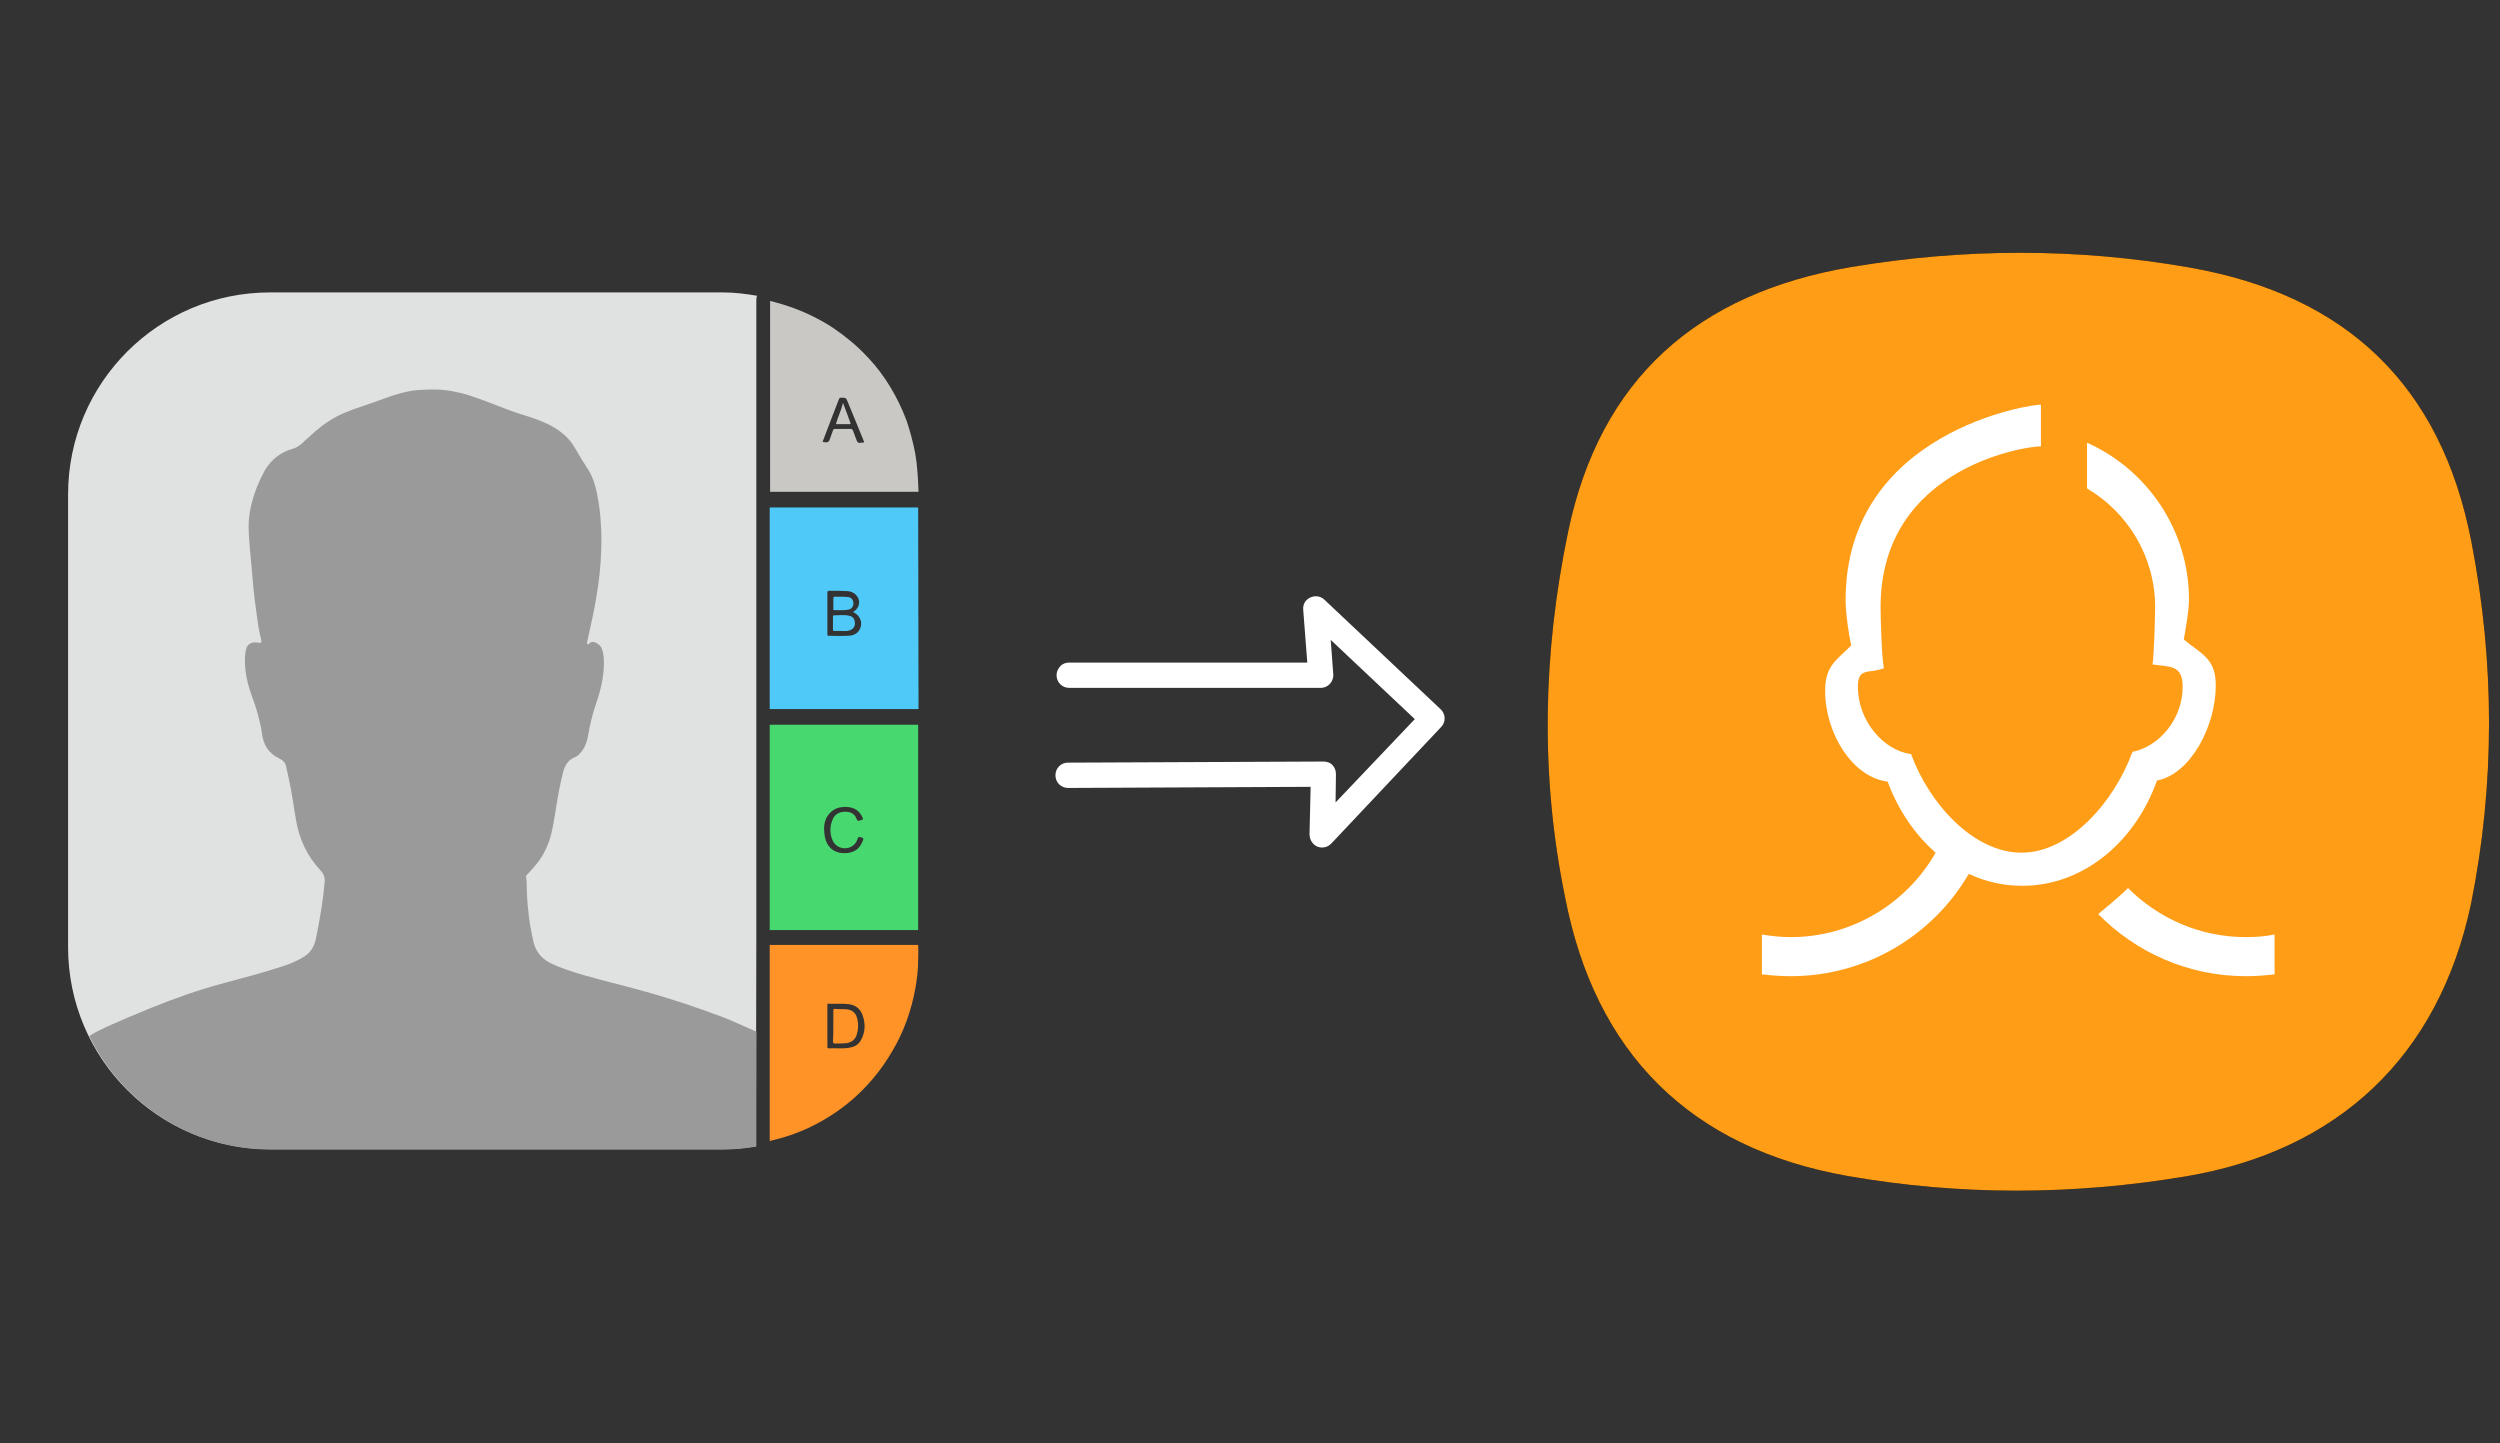 <?xml version="1.0" encoding="utf-8"?>
<!-- Generator: Adobe Illustrator 23.0.3, SVG Export Plug-In . SVG Version: 6.00 Build 0)  -->
<svg version="1.1" id="Layer_1" xmlns="http://www.w3.org/2000/svg" xmlns:xlink="http://www.w3.org/1999/xlink" x="0px" y="0px"
	 viewBox="0 0 672 388" style="enable-background:new 0 0 672 388;" xml:space="preserve">
<rect x="0" y="0" width="672" height="388" fill="#333333" stroke="none"/>
<style type="text/css">
	.st0{fill:#E0E2E2;}
	.st1{fill:#47D86F;}
	.st2{fill:#4FC9F8;}
	.st3{fill:#FF9327;}
	.st4{fill:#C9C8C4;}
	.st5{fill:#9A9A9A;}
	.st6{fill-rule:evenodd;clip-rule:evenodd;}
	.st7{fill-rule:evenodd;clip-rule:evenodd;fill:#FF9D17;}
	.st8{fill-rule:evenodd;clip-rule:evenodd;fill:#FFFFFF;}
	.st9{fill:#FFFFFF;}
</style>
<g>
	<g>
		<path class="st0" d="M203.3,252c0-0.3,0-0.5,0-0.8l0,0c0-0.2,0-0.4,0-0.6v-58.1v-0.3v-56.9v-0.1V80.8c0-0.3,0-0.8,0.2-1.3
			c-3-0.5-6-0.9-9.2-0.9H72.6c-30,0-54.3,24.3-54.3,54.3v121.7c0,30,24.3,54.3,54.3,54.3h121.7c3.1,0,6-0.3,8.9-0.8L203.3,252z"/>
		<path class="st1" d="M206.9,194.8V250h39.9v-55.2H206.9z M231.7,226.5c-1,2.3-3.1,3-5.4,2.8c-3.1-0.3-4.5-2.7-4.7-5.2
			c-0.2-1.6-0.1-3.3,0.8-4.7c1.1-1.7,2.7-2.5,4.8-2.5c2.4,0,3.9,1,4.7,3c0.1,0.3,0.1,0.5-0.3,0.5c-0.1,0-0.2,0-0.3,0.1
			c-0.6,0.3-0.9,0.1-1.1-0.5c-0.5-1.3-1.6-1.8-3-1.8c-1.5,0-2.8,0.6-3.4,2.1c-0.8,1.9-0.8,3.9,0.1,5.8c1.1,2.2,4.3,2.6,5.9,0.7
			c0.4-0.4,0.6-1,0.8-1.5c0.1-0.3,0.2-0.4,0.5-0.3C232.2,225.2,232.3,225.3,231.7,226.5z"/>
		<path class="st2" d="M246.8,136.4h-39.9v54.2h3.9h36.1L246.8,136.4z M230.9,169.5c-0.8,1.1-1.9,1.4-3.1,1.4c-1.7,0.1-3.4,0-5,0
			c-0.4,0-0.4-0.1-0.4-0.5c0-3.7,0-7.4,0-11.1c0-0.4,0.2-0.5,0.5-0.5c1.6,0,3.3,0,5,0.1c2.2,0.2,3.6,2.2,2.8,4.1
			c-0.3,0.7-0.8,1.1-1.4,1.5C231.4,165.5,232.1,167.7,230.9,169.5z"/>
		<path class="st3" d="M206.9,254v24v8.4v20.3c3.9-0.9,7.5-2.1,11-3.8c9.3-4.5,16.6-11.3,21.8-20.1c3.2-5.3,5.3-11.2,6.4-17.4
			c0.4-2.4,0.7-4.8,0.7-7.2c0-1.4,0.1-2.8,0-4.2L206.9,254z M231.3,279.8c-0.8,1.3-2,1.7-3.4,1.9c-1.7,0.2-3.4,0-5.1,0.1
			c-0.4,0-0.4-0.2-0.4-0.5c0-1.8,0-3.7,0-5.5s0-3.7,0-5.5c0-0.2-0.1-0.6,0.3-0.5c1.8,0.1,3.6-0.1,5.3,0.1c2,0.2,3.3,1.3,3.9,3.1
			C232.7,275.3,232.6,277.6,231.3,279.8z"/>
		<path class="st4" d="M246.6,126.8c-0.1-1.7-0.3-3.3-0.6-5c-0.6-3.1-1.4-6-2.3-8.7c-1.2-3.2-2.7-6.3-4.4-9.1
			c-1.7-2.8-3.7-5.5-5.9-7.8c-1.5-1.6-3.2-3.3-5.1-4.8c-2.8-2.3-5.7-4.3-8.9-5.9c-3.8-2-7.9-3.5-12.4-4.6v45.4v5.9h4.7h35.2
			C246.8,130.5,246.8,128.7,246.6,126.8z M231.3,119c-0.6,0.2-0.9-0.2-1.1-0.8c-0.3-0.8-0.6-1.6-0.9-2.4c-0.1-0.3-0.3-0.5-0.6-0.5
			c-1.4,0-2.8,0-4.2,0c-0.3,0-0.5,0.1-0.6,0.4c-0.3,0.9-0.6,1.7-0.9,2.5c-0.2,0.5-0.4,0.7-1,0.7c-1-0.1-1,0-0.6-0.9
			c1.4-3.6,2.7-7.2,4.1-10.7c0.1-0.3,0.3-0.4,0.6-0.4c1.3,0,1.3,0,1.8,1.2c1.4,3.3,2.7,6.7,4.1,10C232.4,119,232.4,119,231.3,119z"
			/>
		<g>
			<path class="st2" d="M228.2,165.5c-1.3-0.3-2.6-0.1-4-0.1c-0.3,0-0.3,0.2-0.3,0.4c0,1.1,0,2.2,0,3.4c0,0.3,0.1,0.4,0.4,0.4
				c0.6,0,1.1,0,1.8,0c0.6,0,1.4,0.1,2.1-0.1c1-0.3,1.6-0.9,1.6-1.9C229.8,166.4,229.3,165.7,228.2,165.5z"/>
			<path class="st2" d="M224.3,164c1.2,0,2.4,0.1,3.6-0.1c0.9-0.1,1.5-0.8,1.5-1.7s-0.5-1.6-1.4-1.7c-0.7-0.1-1.3-0.1-1.9-0.1
				c-0.6,0-1.2,0-1.7,0c-0.3,0-0.4,0.1-0.4,0.4c0,1,0,1.9,0,2.9C223.9,163.9,224,164,224.3,164z"/>
		</g>
		<path class="st3" d="M224,275.8c0-1.4,0-2.7,0-4.1c0-0.4,0.1-0.6,0.5-0.5c1,0.1,2.1,0,3.1,0.1c1.9,0.2,2.6,1.4,2.9,2.8
			c0.3,1.5,0.2,2.9-0.3,4.3c-0.5,1.2-1.4,1.8-2.6,2c-1,0.1-2.1,0.1-3.1,0.1c-0.5,0-0.6-0.2-0.6-0.6C224,278.5,224,277.1,224,275.8z"
			/>
		<path class="st4" d="M226.6,108.3c0.7,1.9,1.4,3.7,2,5.4c0.1,0.2,0,0.3-0.2,0.3c-1.2,0-2.4,0-3.7,0
			C225.2,112.1,226.1,110.4,226.6,108.3z"/>
		<path class="st5" d="M175.1,267c-6.2-1.8-12.4-3.2-18.6-5c-3-0.9-5.9-1.8-8.7-3.2c-2.3-1.2-3.8-3.1-4.4-5.6
			c-0.4-1.7-0.7-3.4-1-5.1c-0.4-2.9-0.7-5.8-0.8-8.8c0-1.2,0-2.4-0.2-3.6c0-0.2,0.1-0.4,0.2-0.5c0.7-0.7,1.3-1.5,1.9-2.1
			c1.8-2,3.2-4.4,4.1-7c1-3,1.4-6.1,1.9-9.2c0.5-3.2,1.1-6.3,1.9-9.5c0.5-1.8,1.4-3.2,3.2-3.9c0.5-0.2,0.9-0.5,1.2-0.9
			c1.4-1.4,2-3.2,2.3-5c0.5-3.1,1.3-6.1,2.3-9c1.3-3.8,2.1-7.7,1.9-11.7c-0.1-0.9-0.2-1.8-0.6-2.7c-0.4-0.8-1.1-1.3-1.9-1.6
			c-0.6-0.2-1.1,0-1.5,0.5c-0.1,0.1-0.3,0.1-0.4,0c-0.1-0.1-0.1-0.2-0.1-0.4c0-0.3,0.1-0.6,0.2-0.9c0.8-3.8,1.7-7.5,2.3-11.3
			c0.7-4.2,1.2-8.4,1.3-12.6c0.1-2.4,0.1-4.7-0.1-7.1c-0.1-2.7-0.5-5.4-1-8s-1.3-5-2.8-7.2c-1-1.5-1.9-3-2.8-4.6c-0.6-1-1.2-2-2-2.9
			c-2-2.2-4.5-3.7-7.2-4.8c-2.8-1.2-5.8-1.9-8.7-3c-3.7-1.4-7.4-2.9-11.1-4.1c-3-0.9-6-1.5-9.2-1.5c-1.2,0-2.4,0-3.6,0.1
			c-2.7,0.1-5.2,0.8-7.8,1.6c-2.8,1-5.5,2-8.2,2.9c-3,1-6,2.1-8.7,3.9c-2.4,1.5-4.4,3.4-6.5,5.3c-1,1-2,1.8-3.4,2.2
			c-3.2,0.9-5.6,2.9-7.3,5.7c-1.6,2.9-2.8,5.9-3.6,9.1c-0.7,2.8-0.9,5.6-0.7,8.4c0.2,2.7,0.4,5.4,0.7,8.2c0.2,1.9,0.3,3.9,0.5,5.8
			c0.2,2.2,0.5,4.4,0.8,6.5c0.3,2.4,0.6,4.7,1.2,7.1c0.3,1.4,0.3,1.4-1.1,1.2c-1.5-0.2-2.6,0.5-2.9,2c-0.4,1.9-0.3,3.8-0.1,5.7
			c0.3,2.3,0.9,4.5,1.7,6.7c1.2,3.2,2.2,6.5,2.7,10c0.4,3,1.7,5.4,4.7,6.8c0.9,0.4,1.6,1.1,1.8,2.1c0.2,1.1,0.5,2.1,0.7,3.2
			c0.9,3.8,1.3,7.6,2,11.4c0.9,5.1,3,9.6,6.6,13.4c0.7,0.8,1.1,1.6,1.1,2.7c-0.1,1.3-0.3,2.6-0.4,3.9c-0.5,4-1.2,7.9-2,11.8
			c-0.5,2.3-1.6,3.9-3.6,5c-1.7,1-3.4,1.7-5.2,2.3c-5.5,1.8-11.2,3.3-16.8,4.8c-6.3,1.7-12.4,3.9-18.4,6.3c-4,1.6-7.9,3.3-11.8,5
			c-1.7,0.8-3.5,1.6-5.1,2.7c8.8,18,27.3,30.5,48.7,30.5h121.7c3.1,0,6-0.3,8.9-0.8v-30.9c-3-1.3-6-2.7-9-3.9
			C188.1,271.1,181.7,268.9,175.1,267z"/>
	</g>
	<g>
		<g id="icons_10_" transform="translate(-21, -26)">
			<g id="contacts_2_">
				<g transform="translate(32, 33)">
					<g>
						<path id="path-1_10_" class="st6" d="M410.5,136c8.6-41.3,34.9-64.2,76-71.2c30.4-5.1,60.7-5.2,91,0.1
							c42.3,7.4,67.7,31.8,75.8,73.7c6.3,32.4,6.4,65.1-0.1,97.4c-8.7,41-35.7,66.3-76.6,73.2c-30.4,5.1-60.7,5.2-91-0.1
							c-42.3-7.5-67.8-33-75.9-74.9C403,201.6,403.7,168.7,410.5,136L410.5,136z"/>
					</g>
					<g>
						<path class="st7" d="M410.5,136c8.6-41.3,34.9-64.2,76-71.2c30.4-5.1,60.7-5.2,91,0.1c42.3,7.4,67.7,31.8,75.8,73.7
							c6.3,32.4,6.4,65.1-0.1,97.4c-8.7,41-35.7,66.3-76.6,73.2c-30.4,5.1-60.7,5.2-91-0.1c-42.3-7.5-67.8-33-75.9-74.9
							C403,201.6,403.7,168.7,410.5,136L410.5,136z"/>
					</g>
				</g>
				<path class="st8" d="M600.8,235.8c-5.9,16.6-19.9,28.3-36.2,28.3c-5.1,0-9.9-1.1-14.4-3.2c-9.6,16.5-27.5,27.5-47.9,27.5
					c-2.6,0-5.2-0.2-7.7-0.5v-10.7c2.5,0.4,5.1,0.7,7.7,0.7c16.7,0,31.3-9.2,39-22.7c-5.6-4.9-10.1-11.5-12.9-19.1
					c-9.5-1.2-16.8-13-16.8-24.4c0-6.7,2.9-8.1,7-12.2c-0.7-3.2-1.5-8.8-1.5-12.2c0-45.4,50.4-52.8,52.5-52.5V146
					c-2-0.3-43.1,4.7-43.1,43.2c0,2.7,0.3,13.9,0.9,16.4c-3.9,1.6-7-0.4-7,5c0,9.1,6.8,17.1,14.3,18.1c4.8,13.2,16.7,26.5,29.7,26.5
					s25-13.8,29.8-27.1c7.1-1.4,13.5-8.7,13.5-17.5c0-6-3.5-5.3-8.1-6c0.4-2.3,0.7-13.1,0.7-15.4c0-13.6-7.4-25.5-18.3-31.9V145
					c16.1,7.2,27.4,23.4,27.4,42.2c0,3-0.9,7.8-1.4,10.7c4.8,4,8.6,5,8.6,12.4C616.6,221.2,609.8,234.1,600.8,235.8L600.8,235.8z
					 M624.7,277.9c2.6,0,5.2-0.2,7.7-0.7v10.7c-2.5,0.3-5.1,0.5-7.7,0.5c-15.5,0-29.6-6.4-39.7-16.7c0.2-0.2,5.7-4.6,8-7
					C601.1,272.8,612.3,277.9,624.7,277.9z"/>
			</g>
		</g>
	</g>
	<g>
		<path class="st9" d="M388.3,192.7L388.3,192.7c-0.1-0.8-0.5-1.5-1-2L356,161.2c-1.3-1.3-3.5-1.2-4.8,0.1c-0.7,0.7-1,1.7-0.9,2.6
			l1.1,14.2h-64c-0.9,0-1.8,0.3-2.4,1c-0.6,0.6-1,1.5-1,2.4c0,1.9,1.5,3.4,3.4,3.4H355l0,0c0.9,0,1.7-0.3,2.4-1c0.6-0.6,1-1.5,1-2.4
			l-0.7-9.5l22.6,21.3L359,215.7l0.1-7.6c0-0.9-0.3-1.8-0.9-2.4c-0.6-0.7-1.5-1-2.5-1L287,205c-1.8,0-3.3,1.5-3.3,3.4l0,0
			c0,1.9,1.5,3.4,3.4,3.4l65.2-0.3l-0.3,12.7c0,1.8,1.2,3.4,3,3.6c1.1,0.1,2.1-0.3,2.8-1l29.5-31.3
			C388.1,194.7,388.4,193.7,388.3,192.7z"/>
	</g>
</g>
</svg>
